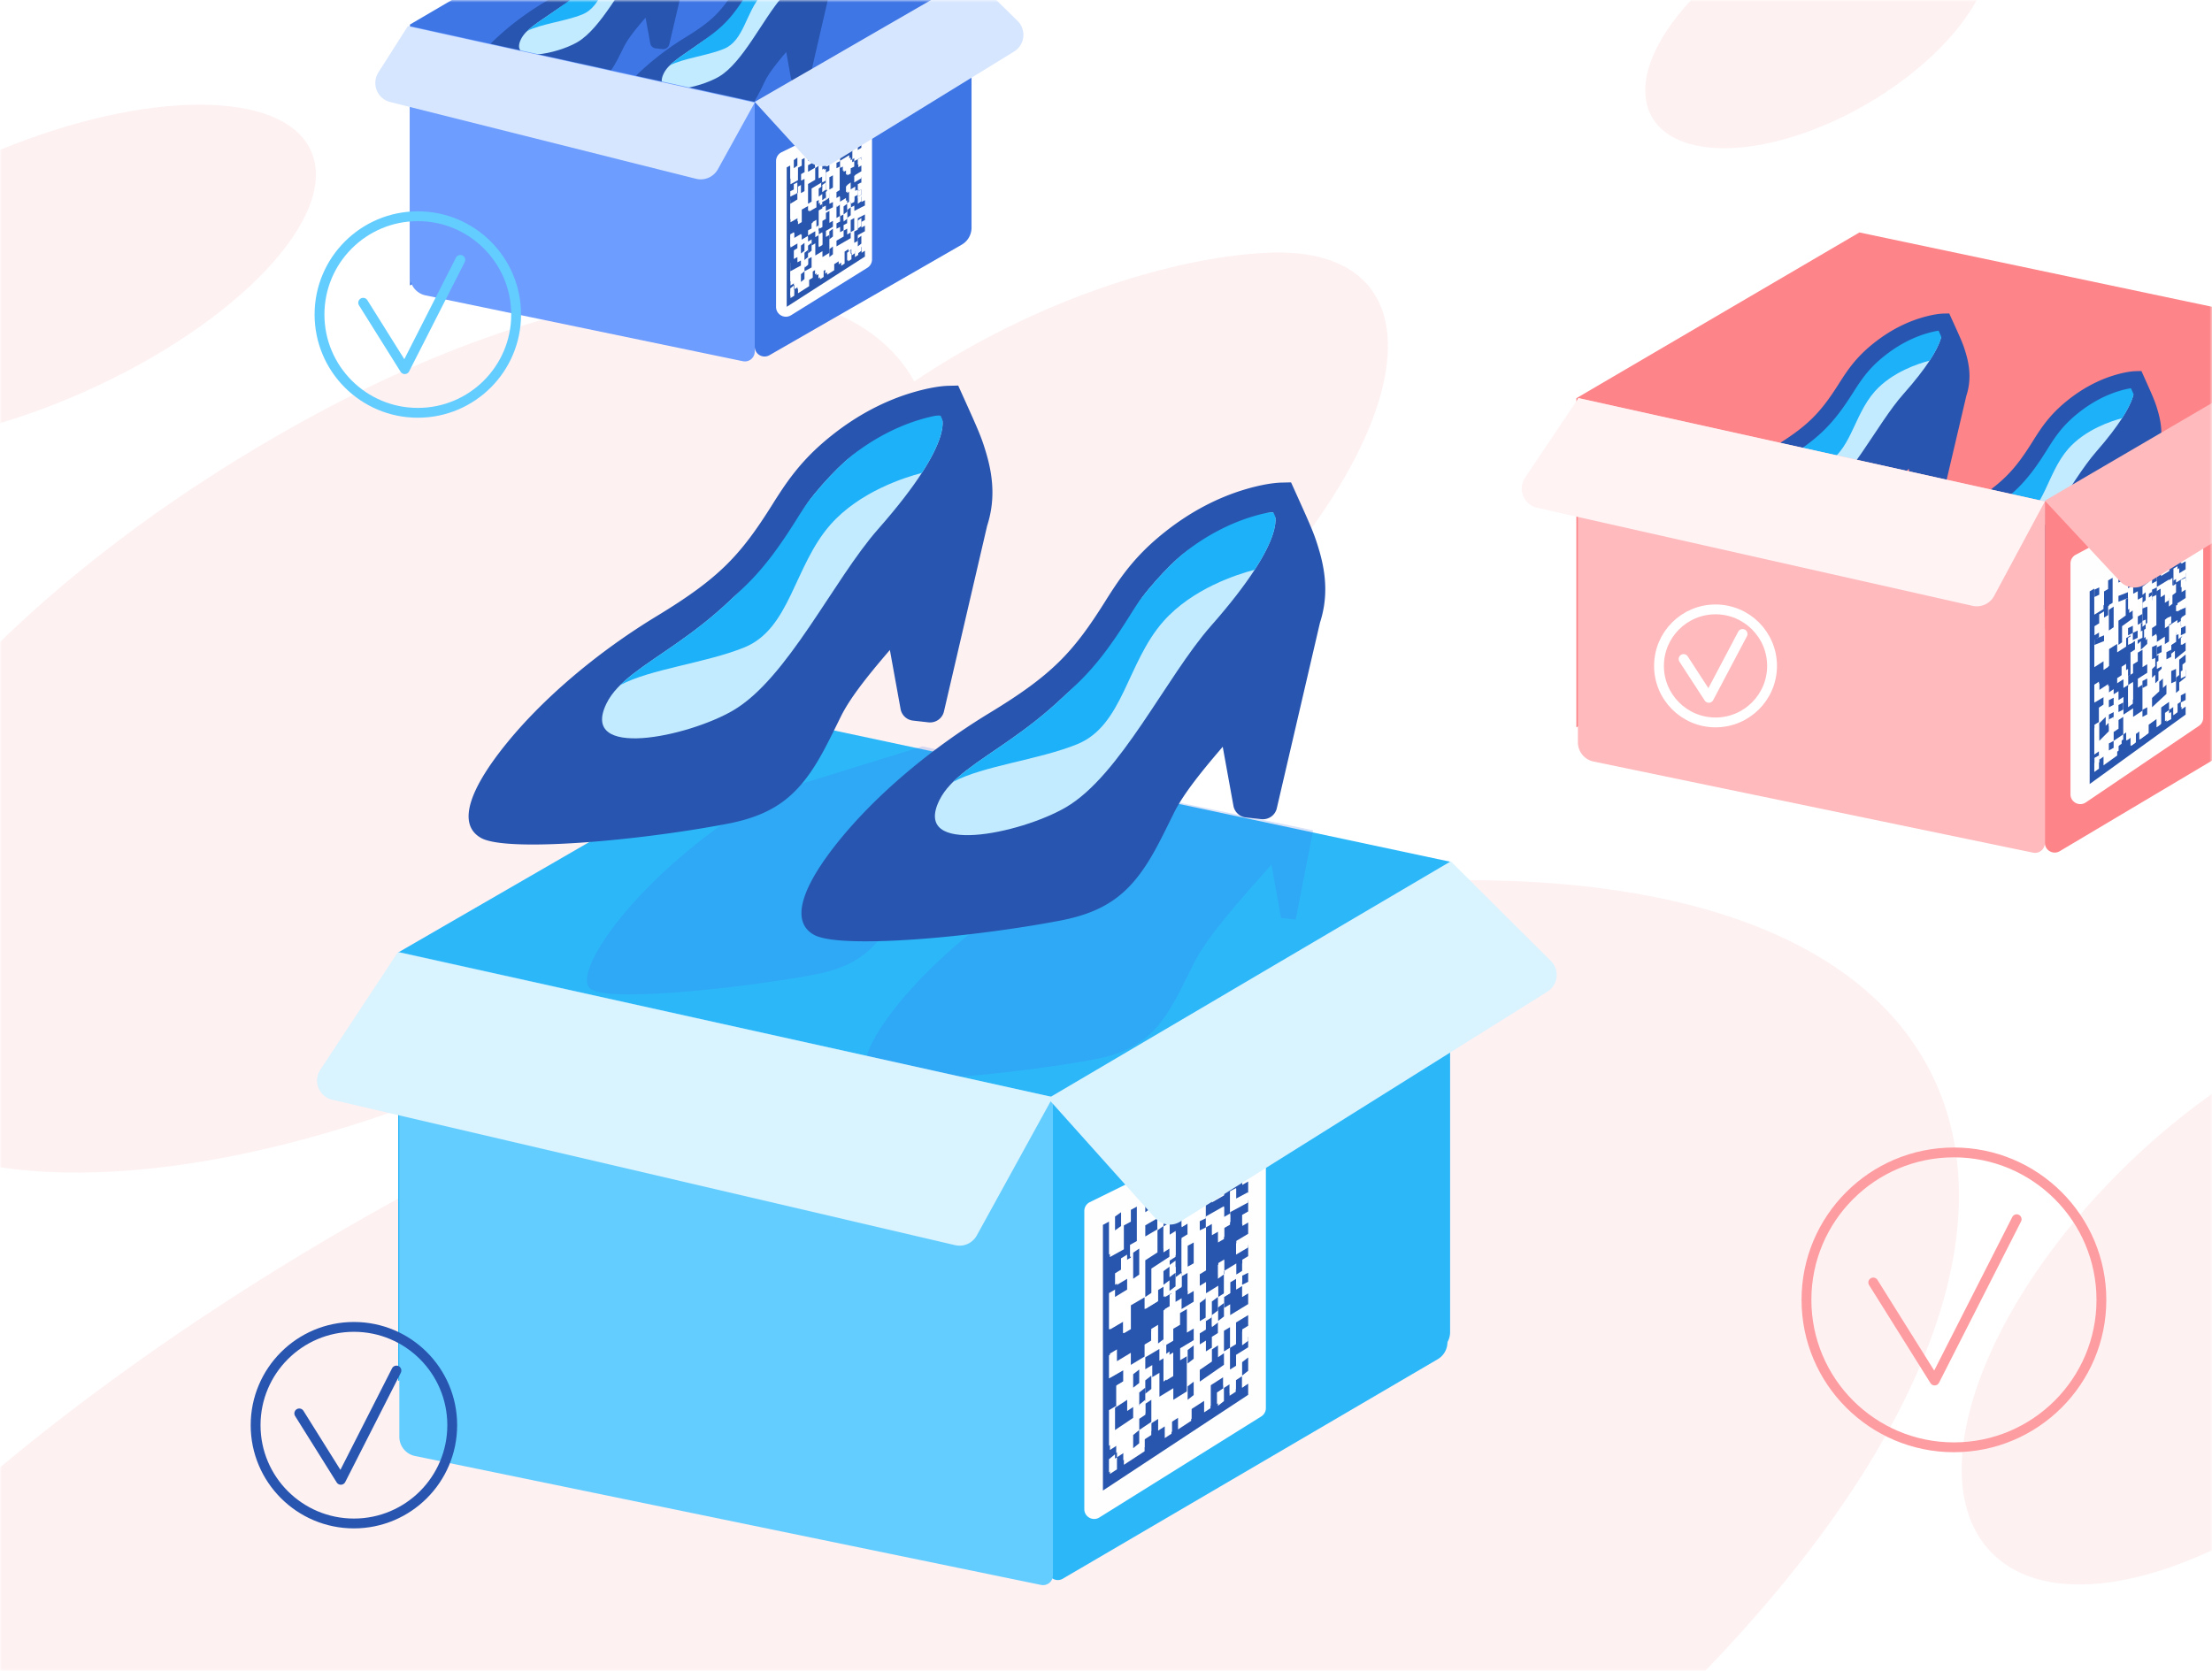 <svg width="450" height="340" viewBox="0 0 450 340" fill="none" xmlns="http://www.w3.org/2000/svg"><path fill="#fff" d="M0 0h450v340H0z"/><mask id="a" style="mask-type:alpha" maskUnits="userSpaceOnUse" x="0" y="0" width="450" height="340"><path fill="#fff" d="M0 0h450v340H0z"/></mask><g mask="url(#a)" fill-rule="evenodd" clip-rule="evenodd"><path d="M474.888 67.67v67.451a4 4 0 01-4.797 3.92l-91.822-18.667v-1.9L320.688 148V81.03l57.581-33.73 96.619 20.37z" fill="#FD8489"/><path d="M395.795 65.468c2.307 5.123 4.655 9.716 2.95 14.896-1.587 4.823-14.252 16.045-17.62 22.873-3.369 6.829-5.02 10.712-12.601 12.162-7.581 1.449-25.674 3.601-28.672 1.914-2.997-1.687 5.716-14.531 21.379-24.067 15.662-9.536 12.406-14.978 21.508-22.19 6.876-5.446 13.056-5.588 13.056-5.588z" fill="#E1494F"/><path d="M395.795 65.468c2.307 5.123 4.655 9.716 2.95 14.896-1.587 4.823-14.252 16.045-17.62 22.873-3.369 6.829-5.02 10.712-12.601 12.162-7.581 1.449-25.674 3.601-28.672 1.914-2.997-1.687 5.716-14.531 21.379-24.067 15.662-9.536 12.406-14.978 21.508-22.19 6.876-5.446 13.056-5.588 13.056-5.588z" fill="#2855AF"/><path d="M394.904 66.47s2.106 2.69-7.692 13.721c-5.419 6.1-11.028 18.088-17.686 21.934-5.539 3.2-18.79 5.971-15.421-.856 2.642-5.357 13.085-7.363 21.638-20.312 10.429-15.79 19.161-14.486 19.161-14.486z" fill="#C2EBFF"/><path d="M355.781 99.046c4.046-3.977 12.686-7.075 19.962-18.09 10.429-15.789 19.161-14.485 19.161-14.485s1.182 1.51-2.349 6.91c-2.124.547-7.61 2.277-11.143 6.254-4.453 5.014-4.89 12.59-10.494 14.85-4.696 1.895-11.483 2.61-15.137 4.56z" fill="#1CB1F8"/><path d="M397.005 64.804l.067.148c2.015 4.413 2.305 5.09 2.867 6.989.906 3.064.994 5.815.083 8.602l-5.201 22.163c-.195.832-1.001 1.389-1.871 1.291l-1.854-.207a1.702 1.702 0 01-1.496-1.371l-1.292-7.062c-3.08 3.537-4.914 5.959-5.89 7.915l-.548 1.1c-.215.432-.374.749-.528 1.055a66.84 66.84 0 01-1.033 1.98c-2.851 5.226-5.76 7.601-11.617 8.708-10.864 2.053-26.558 3.402-29.639 1.689-3.025-1.683-1.237-6.073 3.177-11.425 4.302-5.215 10.681-10.67 17.993-15.07 7.514-4.52 10.051-7.211 13.911-13.295a65.64 65.64 0 011.228-1.885c1.709-2.511 3.468-4.457 6.037-6.469 3.164-2.477 6.431-4.104 9.618-5.042 1.947-.573 3.463-.788 4.377-.809l1.146-.026.465 1.021zm-3.193 19.161c-1.287 1.538-3.132 3.623-5.814 6.614-.414.462-.774.866-1.117 1.252-3.996 4.5-6.282 7.427-7.554 9.974l-.549 1.102c-.213.427-.369.74-.52 1.039-.378.75-.688 1.345-.983 1.886-2.395 4.389-4.482 6.093-9.237 6.992-9.311 1.759-24.083 3.066-26.987 2.186.029-.265.134-.647.325-1.115.578-1.42 1.804-3.32 3.532-5.415 4.054-4.914 10.138-10.116 17.12-14.317 8.017-4.824 10.909-7.89 15.029-14.385.509-.802.824-1.288 1.169-1.795 1.523-2.238 3.049-3.926 5.325-5.708 2.808-2.199 5.68-3.63 8.46-4.448.861-.253 1.654-.43 2.363-.541 1.536 3.37 1.805 4.04 2.262 5.584.714 2.413.793 4.463.155 6.516l-2.979 4.579z" fill="#2855AF"/><path d="M434.896 77.18c2.27 5.123 4.58 9.715 2.903 14.896-1.561 4.823-14.022 16.045-17.336 22.873-3.314 6.828-4.939 10.712-12.397 12.161-7.459 1.45-25.261 3.601-28.21 1.915-2.948-1.687 5.624-14.532 21.034-24.068 15.41-9.535 12.206-14.978 21.161-22.19 6.765-5.446 12.845-5.587 12.845-5.587z" fill="#E1494F"/><path d="M434.896 77.18c2.27 5.123 4.58 9.715 2.903 14.896-1.561 4.823-14.022 16.045-17.336 22.873-3.314 6.828-4.939 10.712-12.397 12.161-7.459 1.45-25.261 3.601-28.21 1.915-2.948-1.687 5.624-14.532 21.034-24.068 15.41-9.535 12.206-14.978 21.161-22.19 6.765-5.446 12.845-5.587 12.845-5.587z" fill="#2855AF"/><path d="M434.02 78.182s2.072 2.69-7.568 13.72c-5.331 6.1-10.85 18.089-17.4 21.935-5.451 3.2-18.487 5.971-15.173-.857 2.599-5.357 12.874-7.363 21.289-20.312 10.261-15.79 18.852-14.486 18.852-14.486z" fill="#C2EBFF"/><path d="M395.528 110.757c3.981-3.976 12.482-7.074 19.64-18.089 10.261-15.79 18.852-14.486 18.852-14.486s1.163 1.511-2.311 6.91c-2.09.548-7.487 2.278-10.963 6.255-4.382 5.013-4.811 12.589-10.325 14.85-4.62 1.895-11.298 2.61-14.893 4.56z" fill="#1CB1F8"/><path d="M436.1 76.516l.066.147c1.984 4.413 2.27 5.09 2.823 6.99.892 3.063.978 5.815.082 8.602l-5.121 22.162a1.692 1.692 0 01-1.843 1.292l-1.825-.208a1.685 1.685 0 01-1.473-1.371l-1.272-7.062c-3.033 3.537-4.838 5.959-5.8 7.916l-.539 1.099c-.212.433-.368.75-.52 1.055a69.221 69.221 0 01-1.017 1.981c-2.807 5.225-5.672 7.601-11.439 8.708-10.696 2.053-26.149 3.401-29.182 1.688-2.979-1.683-1.219-6.073 3.128-11.425 4.235-5.215 10.517-10.669 17.716-15.069 7.398-4.521 9.897-7.212 13.697-13.296.518-.83.844-1.34 1.209-1.885 1.682-2.51 3.414-4.457 5.944-6.468 3.115-2.477 6.332-4.104 9.47-5.043 1.917-.573 3.41-.788 4.31-.808l1.128-.026.458 1.02zm-3.144 19.16c-1.267 1.539-3.084 3.623-5.724 6.615-.408.462-.763.865-1.1 1.251-3.935 4.501-6.186 7.427-7.438 9.974l-.54 1.102-.512 1.039c-.373.75-.678 1.346-.968 1.887-2.358 4.388-4.414 6.093-9.095 6.991-9.168 1.76-23.712 3.067-26.572 2.186.029-.264.132-.646.32-1.115.569-1.42 1.777-3.319 3.478-5.414 3.992-4.915 9.981-10.116 16.856-14.318 7.894-4.824 10.741-7.89 14.798-14.385a63.4 63.4 0 011.151-1.795c1.499-2.237 3.002-3.926 5.243-5.708 2.765-2.198 5.593-3.629 8.33-4.447a18.25 18.25 0 012.327-.542c1.512 3.371 1.777 4.04 2.227 5.585.703 2.412.781 4.463.153 6.516l-2.934 4.579z" fill="#2855AF"/><path d="M416 171.483c0 1.551 1.689 2.512 3.023 1.719l54.022-32.138a4 4 0 001.955-3.438V69l-59 33.038v69.445z" fill="#FD8489"/><path d="M421.21 114.652a2 2 0 011.058-1.764l23-12.29c1.332-.712 2.942.254 2.942 1.764v43.693c0 .664-.329 1.284-.879 1.656l-23 15.567c-1.328.899-3.121-.052-3.121-1.656v-46.97z" fill="#FFFEFE"/><path d="M416 171.543a2 2 0 01-2.406 1.958l-89.406-18.542a4 4 0 01-3.188-3.917V81l95 21.038v69.505z" fill="#FFBABD"/><path d="M444.633 143.761v1.648l-19.519 14.126v-39.208l.935-.552v5.302l1.877-1.143v-3.523l.941-.562v-1.74l.914-.54v5.254l-.912.555v1.778l-.945.581v1.753l-.921.572v1.787l-.947.595v5.322l1.874-1.21v1.766l.941-.613v-3.515l1.84-1.176v1.723l1.822-1.175v-1.713l.888-.568V131l.906-.584v1.758l-.905.589v5.177l-.894.599v-3.467l-.919.604v1.715l-.898.596v1.768l-1.845 1.236v-1.787l-1.868 1.239v-1.741l-.943.62v3.555a62895 62895 0 001.866-1.249v1.743l-.918.62v3.544l-.948.653v5.357l.948-.669v1.75l-.947.674v1.782l.944-.678v-1.782l.932-.663v1.775l2.782-1.997v-1.76l.897-.638v-1.723l.923-.651v1.731l.889-.633v1.73l.907-.651v-1.718l.878-.625v1.717l1.765-1.267v-1.71l1.739-1.238v1.697l.855-.613v-3.368l1.709-1.206v1.657l-.839.597v1.695l.837-.6v-1.695l.862-.613v1.693l.83-.596v-1.688l.845-.602v1.692l.822-.59z" fill="#2855AD"/><path d="M443.827 142.473l-.829.609v1.711l-.816.604v-1.716l-.846.622.003.003v-1.68l-1.677 1.223v3.412l-.839.621v-1.719l-1.707 1.254v1.733l-1.731 1.284v-1.74l-.862.633v1.741l-.889.659v-1.752l-.873.641v-1.754l-.906.66.003.003v-3.535l-.888.637.002-1.802-.002.008.888-.631v-1.753l-.003.006.907-.637v3.529l1.761-1.262v1.714l1.711-1.236v-5.195l-.846.596v-1.769l1.72-1.2v-1.712l-.866.598v-3.48l-.002.006 1.722-1.175v3.46l.862-.595v1.715l-.861.6v1.744l-.845.595v1.701l.842-.598v-1.701l.865-.61v1.712l.836-.593-.003-.003v1.747l-1.695 1.215v1.706l-.845.61v1.739l.842-.614v-1.739l3.379-2.441v-1.688l-.003.006.843-.604-.002-.003v3.4l.819-.597v-1.707l1.637-1.183v1.707l-.809.589v1.678l.003-.007z" fill="#fff"/><path d="M444.633 116.593v1.708l-.82.52v1.676l.82-.525v1.709l-1.67 1.078v1.681l1.67-1.088v1.708l-.828.545v1.678l.003-.007-.853.566.003.004v-1.681l-1.699 1.117v-1.72l-.839.547v1.72l.841-.553c-.001 1.129-.001 2.26-.003 3.389l.003-.007-.849.574v-1.702l-1.728 1.147.002.004v-1.712l-.884.582.003.003v-1.761l.874-.57c.004-.035.006-.048.006-.061l-.001-6.84.863-.541v1.75l.869-.55v1.674l.848-.542v-1.681l.858-.544v-1.722l-.003.007 2.514-1.58z" fill="#2855AD"/><path d="M429.058 124.881v-1.788l.963-.558v-5.284l.98-.553v1.727l.952-.542v-1.721l.967-.545.002 3.5-1.913 1.1v1.735l1.913-1.111v3.509l-1.923 1.139v5.295l.003-.007-1.941 1.183v3.535l-.994.617v-1.776l-1.977 1.216v-5.353l.999-.597-.002-.004v1.751l1.971-1.19v-1.74l-.003.007.958-.573v-3.537l-.958.562.003.003z" fill="#fff"/><path d="M432.925 119.691l-.002-3.435.984-.52v1.681c.34-.183.667-.357.999-.534v-1.675l.971-.514v3.39l.965-.522v-3.378l.981-.519v1.675l.955-.51-.004-.004v3.379l-1.924 1.049v1.715l.965-.532v1.673l-.974.542v5.1l.003-.007-.969.559v-1.719l-.971.55.004-1.694-.004.007.965-.542v-3.411l-.966.531v-1.72l-.998.544.004.004v-1.699l-.987.533.003.003z" fill="#2855AD"/><path d="M441.313 111.236a910 910 0 01.847-.499v3.315l1.661-.999-.002-.004v1.631l.814-.495v1.659l-1.653 1.013v-1.655l-.821.498v3.3l.002-.006-.852.527v-1.638l-2.531 1.552.001-.24.001-4.813-.002.007.846-.503-.003-.004v3.333l1.692-1.027v-4.952z" fill="#2855AD"/><path d="M444.633 132.208v1.658l-1.931 1.122v3.298l-.96.568.003.003v-3.298l-.992.576v3.309l.002-.007-.979.579v-1.684l-.998.586.002.003v-1.661l.999-.58v-1.679l.976-.563v-1.642l-.002.007.995-.568v1.634l2.885-1.661z" fill="#fff"/><path d="M444.633 132.387l-2.177 1.773v-1.745l-.75.607.002-1.799-.002.007.75-.6v-1.748l.724-.574-.002-.004v1.748l.74-.592-.003-.003v1.778l.718-.58v1.732zm-1.952 5.494l.648-.534v-3.107l1.304-1.056v1.528l-.637.521v1.566l.637-.525v1.527l-1.3 1.083v1.561l-.652.547v-3.111z" fill="#2855AD"/><path d="M428.039 118.965v4.104l-1.949 1.332v-6.177c.331-.218.66-.437.989-.655v2.045l.963-.645-.003-.004zm13.667-9.204v5.659l-1.952 1.173v-3.808l.991-.584v-1.879l.961-.561zm.975 8.784v-2.544l.648-.384v1.276l1.304-.781v1.251l-1.952 1.182zm1.952-6.625l-1.952.769v-2.554l.967-.374v1.256l.985-.384v1.287zm0 11.711l-1.952.77v-1.19l1.952-.762v1.182zm-8.783-8.99v2.537l-.976.391v-2.545l.976-.383z" fill="#fff"/><path d="M443.661 111.713v-1.516l-.004.007.976-.443v1.507l-.976.441.004.004zm-.004-.458l-.976.458v-1.499l.974-.453-.001 1.5.003-.006z" fill="#2855AD"/><path d="M444.633 143.413l-.973.507v-1.452l-.003.005.976-.505v1.445zm-16.591-25.844v1.473l-.976.476.003.003-.002-1.481.975-.471zm5.856-1.952v1.481l-.976.471v-1.485l.976-.467zm10.735 15.134l-.976.481v-1.476l.976-.476v1.471zm0 6.822l-.976.491v-1.465l.976-.487v1.461z" fill="#fff"/><path d="M439.754 110.737v1.487l-.976.462.003.003-.002-1.495.975-.457zm-1.95 2.41l.972-.458-.001 1.491.003-.006-.976.464.003.003-.001-1.494z" fill="#2855AD"/><path d="M444.633 119.055l-.976.466v-1.49l.976-.462v1.486zm-5.855-4.414l.001-1.502.973-.45.002 1.497-.976.455z" fill="#fff"/><path d="M431.946 116.593v1.485l-.976.467v-1.49l.976-.462z" fill="#2855AD"/><path d="M443.657 113.138l.976-.449v1.496l-.976.456v-1.503z" fill="#fff"/><path d="M444.633 128.793l-.976.485.004.002v-1.474l-.003.007.975-.485v1.465zm-17.568-9.272l.001 1.483-.976.469v-1.488l.975-.464zm17.568 22.909l-.976.514v-1.445l.976-.507v1.438z" fill="#2855AD"/><path d="M436.824 113.665l.002 1.495-.976.457v-1.5l.974-.452zm7.809 13.179l-.976.484v-1.473l.976-.478v1.467zm-.976-16.107l.002-1.509.974-.443v1.502l-.976.45zm-13.646 31.528l-.949.572v1.651l.949-.578v-1.645zm-2.922 5.086v-3.334l.967-.584v-1.64l-1.966 1.175v-3.345l.994-.583v1.638l1.967-1.165v1.68l1.944-1.162-.002-.003v1.637l.95-.574v1.656l.003-.006-.953.58v1.633l.002-.006-.977.6v1.675l-.969.6v-1.68l-1.963 1.205.003.003z" fill="#fff"/><path d="M431.943 148.831v1.641l-.944.607v1.675l-2.932 1.901v-1.689l-.981.631.003.003v-1.665l-.999.637v-5.101l.999-.62-.003-.003v3.375c.994-.63 1.966-1.244 2.932-1.854v1.694l-.959.612v1.643l.955-.614v-1.644l1.932-1.226-.003-.003zm1.955-23.454l-.003 1.565.003-.006-.735.524v1.603l.002-.006-.719.518v1.561l-1.474 1.072v-1.571l-.002.007.734-.53v-3.187l2.194-1.55zm.002 12.687v-4.996l.664-.569v-1.696l-.002.007.647-.55-.002-.004v1.69l.641-.55v1.636l.002-.007-.646.559v1.654l-.643.562v1.677l-.663.584.002.003zm-7.807-8.784v-1.857l.962-.594v-1.821l.987-.604-.003-.003v3.665l.003-.008c-.647.405-1.298.811-1.952 1.218l.003.004zm4.88 11.712v-1.843l.962-.62v-1.788l.984-.629v3.613l.003-.008-1.952 1.271.003.004zm-3.91 12.687v1.414l-.973.538v-1.414l.976-.535-.003-.003zm14.639-8.783v1.441l-.973.511v-1.442l.976-.507-.003-.003zm-7.804-14.161l-.973.497v-1.46l-.003.006.976-.495-.003-.003v1.461l.003-.006zm-.976 6.86l.976-.504-.004-.003v1.45l.003-.005-.972.507v-1.451l-.003.006z" fill="#fff"/><path d="M431.984 138.215v1.777l.973-.622v3.574l.981-.638v-3.558l-.984.629V137.6l.988-.625v-1.795l.959-.602v-1.772l.962-.598v3.549c.323-.204.64-.406.963-.609v1.745l-1.914 1.224v1.804l.941-.607v5.297l-1.904 1.261v-1.748l-1.961 1.286v-3.598l-1.008.65v-1.819l-.986.63v-1.798l1.99-1.26zm7.767-3.899v1.764l-.648.61v1.745l-.639.605v-1.747l-.662.622.002.004v-1.78l.658-.614v-1.75l-.002.008.643-.599v1.741l.651-.605-.003-.004zm-4.228-2.108v-1.739l-.649.585v-1.797l.651-.581v-1.743l-.002.007.661-.583-.002-.004v3.518l.644-.579-.003-.004v1.738l.003-.008-1.303 1.19zm3.75 6.525l.736-.669v1.925l.721-.662v1.876l-2.928 2.712.002.005v-1.896c.492-.452.978-.897 1.469-1.35v-1.941zm-9.275 12.018v-1.817l-.004.008.991-.665v-1.773l-.002.009.963-.641v3.561l-1.951 1.314.003.004z" fill="#2855AD"/><path d="M438.778 133.729l-.973.431v-2.506l-.003.006.975-.425-.003-.003v2.502l.004-.005zm2.928 5.311v-2.494l.976-.434v2.486l-.976.442zm-12.684 7.808v-1.437l.972-.515-.002 1.434.002-.007-.976.522.004.003zm7.8-2.928v1.443l-.972.509v-1.443l.976-.506-.004-.003zm0-5.856v1.445l-.972.507v-1.444l.976-.505-.004-.003zm-5.852 6.832v-1.441l.976-.511v1.435l-.976.517z" fill="#2855AD"/><path d="M436.51 127.01l-.66.539v-4.897l.655-.52v-1.606l-.649.511v-1.647l1.293-1.007v-3.244l.653-.498-.001 4.632-.001.231.002-.007-.647.509v1.604l.647-.513-.002-.003.001 6.392-.004.057-.646.533v1.645l-.643.535v-3.25l.638-.521v-3.222a201.8 201.8 0 01-.636.511v3.236zm3.244-7.78l2.19-1.661v1.753l.738-.565v1.791l-.731.565v1.748l-.722.564v-1.741l-.74.572v-1.819l-.735.562.002.004v-1.78l-.002.007zm0 15.906v-3.664l1.949-1.216v1.804l.003-.007-.985.62v1.849l.002-.008-.969.622zm3.903-6.961l-.958.601v1.828l-.993.628.003-3.675-.003.007 1.951-1.211v1.822zm-4.879 2.559l-.976.498v-1.458l.976-.494v1.454zm2.927-3.882l-.976.476v-1.48l.973-.471v1.481l.003-.006z" fill="#fff"/><path d="M443.657 127.328v1.458l-.976.494v-1.461l.976-.491zm-1.952 3.904l-.003 1.47.003-.007-.976.486.003.003v-1.471l-.003.005.976-.486z" fill="#fff"/><path d="M433.898 125.826l-2.194 1.592v3.271l-.734.543v-4.928l1.474-1.06v-3.265l-.002.008.723-.51-.002-.004v3.254l.732-.526v1.632l.003-.007z" fill="#2855AD"/><path d="M432.922 121.685l-1.952.764v-1.193l1.952-.757-.003-.002v1.193l.003-.005zm-3.904 6.619v-4.212l.976-.667v4.199l-.976.68zm-2.928 1.762l1.952-.786v1.16l-1.952.792v-1.166z" fill="#2855AD"/><path d="M433.915 125.377v-1.961l-.993.633v-3.909l.992-.619v1.959l.96-.605v3.885l-.959.617zm-.017.472l.973-.472v1.476l.003-.006-.976.479.003.002v-1.485l-.003.006zm1.952 2.455v1.462l-.976.488.003.002v-1.47l-.003.006.976-.488z" fill="#fff"/><path d="M432.922 121.473v-1.487l.976-.465v1.482l-.976.47z" fill="#fff"/><path d="M440.73 132.701l.975-.493v1.452l-.976.497.004.003-.003-1.459zm-11.712 16.082l-1.952 1.968v-3.584l1.307-1.295v1.806l.645-.645-.002-.004v1.762l.002-.008zm.976-6.815v1.445l-.976.507v-1.45l.976-.502zm-.004 8.783v1.421l-.972.531v-1.42l.976-.529-.004-.003zm3.908-23.423v1.467l-.976.485v-1.47l.976-.482zm.976.976v1.464l-.976.488v-1.468l.976-.484z" fill="#2855AD"/><path d="M432.922 139.771l.976-.731v4.138l-.973.742v-4.157l-.003.008zm6.828-5.611l.004 1.447-.973.505v-1.453l-.003.007.975-.503-.003-.003zm-10.732 13.663V146.4l.976-.528v1.419l-.976.532z" fill="#fff"/><path d="M435.853 126.353v-2.53l.973-.398v2.517l-.976.407.003.004zm2.925-6.832v1.478l-.976.474v-1.483l.976-.469zm.976 13.168l-.976.495v-1.461l.976-.491v1.457z" fill="#2855AD"/><path d="M431.282 118.282a4 4 0 005.021.68l52.43-32.239c2.218-1.363 2.563-4.448.701-6.268L475.665 67 416 101.884l15.282 16.398z" fill="#FFBABD"/><path d="M405.677 121.264a3.999 3.999 0 01-4.403 2.01l-88.579-19.953c-2.742-.618-4.008-3.797-2.442-6.131L321.116 81 416 102.038l-10.323 19.226z" fill="#FFF3F4"/><path opacity=".612" d="M393.12 218.871c15.629 32.036-3.499 76.811-46.211 121.129H-.004v-41.415c29.727-24.708 66.285-48.352 107.627-68.515 129.807-63.308 257.629-68.322 285.497-11.199zm56.88 3.722v92.845c-18.861 8.819-36.027 9.636-44.949.395-14.386-14.899-1.894-50.304 27.902-79.078 5.208-5.029 10.599-9.523 16.028-13.436l1.019-.726zM262.356 113.375c-25.39 31.925-66.547 59.37-97.04 65.785-8.972 7.967-21.288 16.369-38.197 25.741C79.939 231.052 32.223 242.331 0 237.529l-.004-106.894c16.366-15.912 37.176-31.372 61.177-44.676 59.195-32.81 110.251-34.566 124.836-8.35 24.737-16.656 52.731-25.29 71.784-26.177 30.87-1.437 32.913 26.296 4.563 61.943zM63.276 30.727C69.115 43.846 48.49 65.771 17.209 79.7c-5.828 2.595-11.614 4.73-17.21 6.4V30.507c29.832-12.273 57.683-12.347 63.276.22z" fill="#FDE8E9"/><path d="M197.646 46.325a3.999 3.999 0 01-1.814 3.35l-.192.118-39.104 22.484a2 2 0 01-2.992-1.585l-.005-.149-.001-30.818-27.476-5.586v-1.407L83.4 58.092V4.99L126.062-20l71.584 15.091v51.234z" fill="#3E76E6"/><path d="M136.877-18.554c1.71 3.796 3.449 7.199 2.186 11.037-1.175 3.573-10.559 11.887-13.055 16.946-2.495 5.06-3.719 7.937-9.336 9.01-5.616 1.075-19.022 2.668-21.242 1.419-2.22-1.25 4.235-10.766 15.839-17.832 11.604-7.064 9.192-11.097 15.935-16.44 5.094-4.035 9.673-4.14 9.673-4.14z" fill="#E1494F"/><path d="M136.877-18.554c1.71 3.796 3.449 7.199 2.186 11.037-1.175 3.573-10.559 11.887-13.055 16.946-2.495 5.06-3.719 7.937-9.336 9.01-5.616 1.075-19.022 2.668-21.242 1.419-2.22-1.25 4.235-10.766 15.839-17.832 11.604-7.064 9.192-11.097 15.935-16.44 5.094-4.035 9.673-4.14 9.673-4.14z" fill="#2855AF"/><path d="M136.217-17.81s1.561 1.992-5.699 10.164c-4.014 4.52-8.17 13.402-13.103 16.251-4.104 2.371-13.921 4.424-11.426-.635 1.958-3.968 9.695-5.455 16.032-15.048 7.727-11.699 14.196-10.733 14.196-10.733z" fill="#C2EBFF"/><path d="M107.231 6.323c2.998-2.946 9.399-5.24 14.79-13.401 7.727-11.699 14.196-10.733 14.196-10.733s.876 1.12-1.74 5.12c-1.574.405-5.638 1.687-8.256 4.634-3.3 3.714-3.623 9.327-7.775 11.002-3.479 1.404-8.508 1.934-11.215 3.378z" fill="#1CB1F8"/><path d="M137.774-19.046l.05.11c1.493 3.27 1.707 3.77 2.124 5.178.671 2.27.736 4.308.061 6.373l-3.853 16.42a1.272 1.272 0 01-1.387.957l-1.373-.154a1.26 1.26 0 01-1.108-1.015l-.957-5.233c-2.283 2.62-3.641 4.416-4.365 5.865l-.405.815c-.16.32-.277.555-.392.781-.291.577-.532 1.04-.765 1.467-2.112 3.872-4.268 5.632-8.607 6.452-8.049 1.521-19.677 2.52-21.96 1.251-2.24-1.247-.916-4.5 2.355-8.464 3.187-3.864 7.913-7.905 13.331-11.165 5.566-3.35 7.446-5.343 10.306-9.85.39-.616.635-.994.91-1.397 1.266-1.86 2.569-3.302 4.473-4.793 2.344-1.835 4.764-3.04 7.126-3.736 1.442-.424 2.565-.583 3.243-.599l.848-.02.345.757zM135.408-4.85c-.953 1.14-2.321 2.684-4.307 4.9l-.828.928c-2.961 3.335-4.654 5.503-5.596 7.39l-.407.816c-.158.317-.274.549-.386.77-.28.556-.509.997-.728 1.398-1.774 3.251-3.321 4.514-6.844 5.18-6.898 1.303-17.842 2.272-19.994 1.62.022-.197.1-.48.241-.827.428-1.052 1.337-2.46 2.617-4.011 3.003-3.642 7.511-7.495 12.684-10.608 5.939-3.574 8.082-5.846 11.135-10.658.376-.594.61-.954.866-1.33 1.128-1.658 2.259-2.909 3.945-4.229 2.08-1.629 4.209-2.689 6.268-3.295a13.939 13.939 0 011.751-.401c1.137 2.497 1.337 2.993 1.676 4.137.528 1.788.587 3.307.114 4.828l-2.207 3.392z" fill="#2855AF"/><path d="M165.401-11.554c1.682 3.796 3.394 7.199 2.151 11.037-1.157 3.573-10.389 11.887-12.844 16.946-2.456 5.06-3.66 7.937-9.185 9.01-5.527 1.075-18.716 2.668-20.901 1.419-2.184-1.25 4.167-10.767 15.584-17.832 11.417-7.064 9.043-11.097 15.678-16.44 5.012-4.035 9.517-4.14 9.517-4.14z" fill="#E1494F"/><path d="M165.401-11.554c1.682 3.796 3.394 7.199 2.151 11.037-1.157 3.573-10.389 11.887-12.844 16.946-2.456 5.06-3.66 7.937-9.185 9.01-5.527 1.075-18.716 2.668-20.901 1.419-2.184-1.25 4.167-10.767 15.584-17.832 11.417-7.064 9.043-11.097 15.678-16.44 5.012-4.035 9.517-4.14 9.517-4.14z" fill="#2855AF"/><path d="M164.752-10.81s1.535 1.992-5.607 10.164c-3.95 4.52-8.039 13.402-12.892 16.251-4.038 2.371-13.697 4.424-11.241-.635 1.926-3.968 9.538-5.455 15.773-15.048 7.602-11.699 13.967-10.733 13.967-10.733z" fill="#C2EBFF"/><path d="M136.234 13.323c2.949-2.946 9.247-5.24 14.551-13.401 7.602-11.699 13.967-10.733 13.967-10.733s.862 1.12-1.712 5.12c-1.548.405-5.547 1.687-8.123 4.633-3.246 3.715-3.564 9.328-7.649 11.003-3.423 1.404-8.371 1.934-11.034 3.378z" fill="#1CB1F8"/><path d="M166.293-12.046l.049.11c1.47 3.27 1.682 3.77 2.092 5.178.661 2.27.724 4.308.06 6.373l-3.794 16.42a1.253 1.253 0 01-1.365.957l-1.352-.154a1.25 1.25 0 01-1.092-1.015l-.942-5.233c-2.247 2.62-3.585 4.416-4.297 5.865l-.4.815c-.157.32-.272.555-.385.781a55.05 55.05 0 01-.753 1.468c-2.08 3.871-4.203 5.631-8.475 6.451-7.925 1.521-19.374 2.52-21.621 1.251-2.207-1.247-.903-4.5 2.317-8.464 3.138-3.864 7.792-7.905 13.126-11.165 5.481-3.35 7.332-5.343 10.148-9.85.384-.616.626-.994.896-1.397 1.246-1.86 2.529-3.302 4.404-4.793 2.308-1.835 4.691-3.04 7.016-3.736 1.42-.425 2.526-.584 3.193-.599l.836-.02.339.757zM163.964 2.15c-.939 1.14-2.285 2.684-4.241 4.9-.303.343-.565.642-.815.928-2.915 3.335-4.583 5.503-5.511 7.39l-.4.816a92.26 92.26 0 01-.38.77 49.45 49.45 0 01-.717 1.398c-1.747 3.251-3.269 4.514-6.738 5.18-6.792 1.303-17.568 2.272-19.687 1.62.022-.197.098-.48.237-.827.422-1.052 1.316-2.46 2.577-4.011 2.957-3.642 7.395-7.495 12.489-10.608 5.848-3.574 7.958-5.846 10.963-10.658.371-.594.601-.954.853-1.33 1.111-1.658 2.224-2.909 3.884-4.229 2.049-1.629 4.144-2.689 6.172-3.295a13.545 13.545 0 011.724-.401c1.12 2.497 1.317 2.993 1.65 4.137.521 1.788.579 3.307.113 4.828l-2.173 3.392z" fill="#2855AF"/><path d="M157.877 32.773a2 2 0 011.118-1.795l15.523-7.624a2 2 0 012.882 1.795v27.64c0 .691-.357 1.334-.943 1.699l-15.524 9.657c-1.332.829-3.056-.13-3.056-1.698V32.773z" fill="#FFFEFE"/><path d="M175.954 51.016v1.192l-15.908 10.223V34.058l.762-.4v3.837l1.53-.827v-2.55l.767-.407v-1.258l.745-.392v3.803l-.744.402v1.286l-.77.42v1.269l-.751.414v1.293c-.256.144-.514.287-.771.43v3.852l1.527-.876v1.279c.257-.15.508-.294.767-.444v-2.544l1.5-.85v1.246c.499-.287.988-.567 1.484-.85v-1.24l.724-.411v1.24l.738-.422v1.272l-.737.427v3.747l-.729.432v-2.508l-.749.437v1.241l-.731.431v1.28l-1.505.894v-1.293l-1.522.897v-1.26l-.768.448v2.573l1.521-.904v1.262l-.748.448v2.565l-.773.472v3.877l.773-.484v1.266l-.773.488v1.29l.77-.491v-1.29l.759-.48v1.285l2.268-1.445V56.96l.731-.461v-1.247l.752-.472v1.253l.725-.458v1.252l.739-.471v-1.243l.715-.452v1.242l1.439-.917V53.75l1.417-.896v1.228l.697-.444v-2.437l1.393-.873v1.2l-.684.432v1.226l.682-.434v-1.227l.702-.444v1.226l.677-.432v-1.221l.689-.436v1.225l.67-.427z" fill="#2855AD"/><path d="M174.591 49.79l-.659.45v1.268l-.647.448v-1.271l-.671.46.002.003v-1.245l-1.331.906v2.528l-.666.46v-1.273l-1.355.929v1.284l-1.375.95V54.4l-.683.469v1.29l-.707.488v-1.298l-.692.475v-1.3l-.719.489.002.002v-2.619l-.705.472.002-1.334-.002.005c.233-.155.466-.31.705-.467v-1.3l-.002.006.719-.473v2.615l1.398-.935v1.27l1.358-.916V47.49l-.671.442V46.62l1.365-.889v-1.269l-.687.444v-2.579l-.002.005 1.367-.87v2.563l.684-.441v1.27l-.683.445v1.292l-.671.44v1.261l.668-.443v-1.26c.227-.15.454-.298.688-.451v1.268l.663-.44-.003-.002v1.294l-1.345.9v1.265l-.671.452v1.288l.668-.455V50.42l2.683-1.809v-1.25l-.002.004.669-.448-.002-.002v2.52l.65-.444v-1.264l1.3-.876v1.264l-.642.437v1.243l.002-.006z" fill="#fff"/><path d="M175.231 31.338v1.182l-.608.36v1.158l.608-.363v1.182l-1.238.745v1.163l1.238-.753v1.181l-.614.377v1.16l.002-.004-.632.391.002.003v-1.163l-1.258.773v-1.19l-.622.379v1.19l.623-.383-.002 2.343.002-.004-.629.397v-1.177l-1.28.793.002.002v-1.184l-.656.403.002.002v-1.218l.648-.394a.368.368 0 00.004-.042v-4.73l.639-.374v1.21l.644-.38v1.158l.628-.375v-1.163l.636-.376v-1.191l-.002.005 1.863-1.092z" fill="#2855AD"/><path d="M162.968 36.756v-1.325l.714-.413v-3.916l.725-.409v1.28l.706-.402v-1.275l.716-.404.002 2.594-1.417.815v1.285l1.417-.823v2.6l-1.425.843v3.924l.003-.006-1.439.877v2.619l-.736.457V43.76l-1.465.901v-3.966l.74-.443-.002-.002v1.297l1.461-.881v-1.29l-.002.005.71-.424v-2.62l-.71.416.002.002z" fill="#fff"/><path d="M165.833 32.91l-.001-2.544c.202-.13.405-.258.607-.386v1.246l.617-.396v-1.24l.599-.38v2.51l.596-.385V28.83l.606-.384v1.24l.589-.377-.002-.003v2.503l-1.188.778v1.27l.596-.393v1.239l-.602.401v3.78l.002-.006-.598.414v-1.274l-.599.408.002-1.255-.002.005.596-.401v-2.528l-.597.394v-1.275l-.616.403.002.003v-1.258l-.609.394.002.003zm6.938-6.264l.627-.37v2.457l1.231-.74-.002-.003v1.208l.604-.367v1.23l-1.225.75v-1.227l-.609.37v2.445l.002-.005-.631.39v-1.212l-1.876 1.149.002-.177v-3.566l-.002.005.627-.373-.002-.003v2.469l1.254-.76v-3.67z" fill="#2855AD"/><path d="M175.231 42.185v1.228l-1.193.831v2.444l-.592.42.002.003v-2.444l-.613.427v2.451l.002-.005-.605.43v-1.248l-.617.434.002.002v-1.23l.617-.43v-1.244l.603-.417V42.62l-.002.005.614-.42v1.21l1.782-1.23z" fill="#fff"/><path d="M175.954 41.813l-2.151 1.095V41.83l-.741.375.002-1.111-.002.005.741-.371v-1.079l.715-.355-.002-.002v1.08c.251-.127.491-.246.731-.366l-.003-.002v1.098l.71-.359v1.07zm-2.169 5.297l.72-.395v-2.302l1.449-.782v1.132l-.708.386v1.16l.708-.39v1.133l-1.446.801v1.157l-.723.405v-2.304z" fill="#2855AD"/><path d="M162.213 32.948v2.606l-1.444.846v-3.922l.733-.416v1.298c.246-.14.48-.275.713-.41l-.002-.002zm10.849-6.671v3.593l-1.447.745v-2.418l.735-.37v-1.194c.237-.12.475-.238.712-.356zm.723 6.508v-2.513l.72-.38v1.26l1.449-.77v1.235l-2.169 1.168zm1.446-5.099l-1.446.76v-2.523l.716-.37v1.242l.73-.38v1.271zm0 8.582l-1.446.855v-1.322l1.446-.847v1.314zm-6.508-7.098v2.505l-.723.387v-2.514l.723-.379z" fill="#fff"/><path d="M174.51 27.723V26.6l-.002.005.723-.328v1.116l-.723.327.002.003z" fill="#2855AD"/><path d="M175.231 26.66l-.723.34v-1.11l.721-.336-.001 1.111.003-.005z" fill="#2855AD"/><path d="M175.231 51.022l-.721.563V49.97l-.002.006.723-.562v1.607zm-13.015-19.684v1.637l-.724.53.002.003-.001-1.647.723-.523zm5.061-1.446v1.646l-.723.524V30.41l.723-.519zm7.954 11.034l-.723.535v-1.64l.723-.529v1.634zm0 5.051l-.723.546v-1.628l.723-.541v1.623z" fill="#fff"/><path d="M172.339 27v1.102l-.724.342.003.002-.001-1.108.722-.338zm-2.168 1.063l.72-.34-.001 1.104.002-.004-.723.344.003.002-.001-1.106z" fill="#2855AD"/><path d="M175.231 33.162l-.723.346v-1.104l.723-.343v1.101zm-4.339-3.992l.001-1.114.722-.333v1.109l-.723.337z" fill="#fff"/><path d="M165.108 30.615v1.65l-.723.52v-1.656c.241-.17.482-.342.723-.514z" fill="#2855AD"/><path d="M174.508 28.056l.723-.333v1.108l-.723.338v-1.113z" fill="#fff"/><path d="M175.231 39.655l-.723.358.002.002v-1.092l-.002.005.723-.359v1.086zm-13.017-7.593l.002 1.647-.724.522v-1.654l.722-.515zm13.017 17.505l-.723.572v-1.606l.723-.564v1.598z" fill="#2855AD"/><path d="M169.445 28.446l.001 1.108-.723.338v-1.111l.722-.335zm5.786 9.764l-.723.36v-1.093l.723-.354v1.087zm-.723-11.933l.001-1.118.722-.328v1.112l-.723.334zm-10.834 23.358l-.703.424v1.224l.703-.428v-1.22zm-2.165 3.769v-2.47l.717-.433v-1.215l-1.457.87v-2.478l.736-.432v1.214l1.458-.864v1.246l1.44-.862-.002-.002v1.213l.705-.425v1.227l.002-.005-.707.43v1.21l.002-.005-.724.445v1.241l-.718.445v-1.245l-1.454.893.002.002z" fill="#fff"/><path d="M165.106 54.5v1.216l-.7.45v1.24l-2.172 1.41v-1.252c-.247.16-.487.313-.727.467l.002.003V56.8l-.74.472v-3.78l.74-.459-.002-.002v2.5l2.172-1.373v1.255l-.71.453v1.218l.708-.455V55.41l1.431-.908-.002-.003zm2.171-16.654l-.002 1.16.002-.005-.726.389v1.188l.002-.005-.71.384v1.157l-1.456.794v-1.164l-.002.005.725-.393v-2.361l2.167-1.149zm-.721 8.677v-3.702l.738-.421v-1.257l-.003.005.72-.407-.003-.002v1.251l.713-.407v1.212l.002-.005-.717.414v1.226l-.715.416v1.242l-.737.433.002.002zm-5.785-6.508v-1.1l.713-.353v-1.079l.731-.358-.002-.002v2.173l.002-.005-1.446.722.002.002zm3.616 7.955v-1.093l.712-.367v-1.06l.73-.373v2.141l.002-.004-1.446.753.002.002zm-2.897 10.122v1.572l-.721.598V58.69l.723-.595-.002-.003zm11.569-7.23v1.602l-.721.567v-1.602l.723-.564-.002-.003z" fill="#fff"/><path d="M167.277 40.908l-.721.553V39.84l-.002.006.723-.55-.002-.003v1.623l.002-.007zm-1.446 5.456c.241-.188.482-.374.723-.56l-.003-.004v1.612l.003-.007-.721.564v-1.612l-.002.007z" fill="#fff"/><path d="M165.859 47.04v1.222l.721-.427v2.458l.726-.438v-2.448l-.728.433v-1.223l.732-.43v-1.235l.71-.414V43.32l.713-.411v2.441l.713-.42v1.202l-1.418.842v1.24l.698-.417v3.644l-1.411.868v-1.203l-1.453.885v-2.476l-.747.448v-1.251l-.73.433v-1.237l1.474-.867zm6.477-2.71v1.089l-.721.376v1.078l-.71.373v-1.079l-.736.384.003.003v-1.1l.731-.378v-1.08l-.002.005.714-.37v1.075l.723-.374-.002-.002zm-4.338-1.422v-1.074l-.721.36v-1.108l.724-.359V39.65l-.003.005.735-.36-.002-.003v2.173l.715-.358-.002-.002v1.073l.002-.005-1.448.735zm3.625 4.028l.727-.413v1.188l.711-.408v1.158l-2.892 1.675.003.002v-1.17l1.451-.833v-1.199zm-7.958 8.264l-.001-1.077-.002.005.734-.395v-1.05l-.002.005.714-.38v2.11l-1.446.78.003.002zm7.227-11.272l-.72.426v-2.475l-.003.005.723-.42-.002-.002v2.471l.002-.005zm2.17 3.318v-2.463l.723-.43v2.456l-.723.437zm-9.398 5.784v-1.596l.721-.572-.002 1.594.002-.008-.723.58.002.003z" fill="#2855AD"/><path d="M169.444 50.139v1.603l-.721.566v-1.603l.723-.563-.002-.004zm0-3.616v1.606l-.721.563v-1.605l.723-.56-.002-.004zm-5.059 5.062v-1.6l.723-.57v1.596l-.723.574z" fill="#2855AD"/><path d="M168.734 38.334l-.734.399v-3.628l.728-.386v-1.19l-.721.379v-1.22l1.437-.746v-2.404l.725-.369-.001 3.432-.001.17.002-.004-.718.377v1.189l.718-.38-.002-.003.001 4.736-.004.042-.718.395v1.219l-.714.397V38.33c.236-.13.473-.258.709-.387v-2.387l-.707.378v2.398zm2.158-5.247l2.165-1.026v1.083c.248-.12.488-.234.728-.349v1.106l-.722.349v1.079l-.714.348v-1.075c-.246.12-.483.234-.731.353v-1.123l-.726.347.003.003v-1.1l-.003.005zm0 10.543v-2.17c.481-.24.959-.48 1.444-.721v1.069l.002-.005-.729.368v1.096l.002-.005-.719.369zm3.616-3.98l-.71.355v1.084l-.736.373.002-2.179-.002.005c.48-.24.958-.477 1.446-.719v1.08z" fill="#fff"/><path d="M170.892 41.63l-.723.555v-1.62l.723-.55v1.616zm2.169-2.867l-.723.53v-1.646l.721-.524v1.646l.002-.006zm2.17-.193v1.079l-.723.366v-1.082l.723-.364zm-2.17 2.892l-.002 1.632.002-.006-.723.54.002.003v-1.636l-.002.006.723-.54z" fill="#fff"/><path d="M167.277 37.056l-2.167 1.297v2.666l-.725.443v-4.017l1.456-.863V33.92l-.002.006.714-.415-.002-.003v2.652l.724-.429v1.33l.002-.005z" fill="#2855AD"/><path d="M165.831 34.105l-1.446.849v-1.326l1.446-.84-.003-.003v1.326l.003-.006zm-2.893 5.187v-2.497l.724-.395v2.49l-.724.402zm-2.169.873l1.446-.873v1.289l-1.446.88v-1.296z" fill="#2855AD"/><path d="M167.29 37.123v-1.21l-.736.39V33.89l.735-.382v1.21c.241-.127.473-.25.711-.374v2.398l-.71.381zm-.013.525l.72-.525v1.64l.003-.006-.723.532.002.003v-1.65l-.002.006zm1.446.922v1.624l-.723.542.003.003v-1.635l-.003.007.723-.542zm-2.892-4.34v-1.652l.723-.517v1.648l-.723.522z" fill="#fff"/><path d="M172.339 42.732l.722-.547v1.613l-.723.553.003.003-.002-1.622zm-9.4 11.301l-2.17 1.167v-2.125l1.453-.767v1.07l.717-.382-.003-.002v1.044l.003-.005zm.723-4.618v1.606l-.724.564v-1.611l.724-.559zm-.003 5.785v1.579l-.721.59v-1.578c.242-.197.483-.393.724-.587l-.003-.004zm3.618-17.354v1.63l-.723.54V38.38l.723-.535zm.723.724v1.626l-.723.543v-1.633l.723-.537z" fill="#2855AD"/><path d="M166.554 47.68l.723-.434V49.7l-.721.44v-2.465l-.002.006zm5.782-4.772l.003 1.607-.721.562v-1.614l-.003.006.723-.558-.002-.003zm-8.674 11.569v-1.582l.723-.587v1.577l-.723.592z" fill="#fff"/><path d="M168.726 38.57v-2.5l.72-.393v2.487l-.723.402.003.003zm2.166-5.785v1.094c-.238.117-.477.233-.723.352v-1.099l.723-.347zm1.447 10.295l-.724.55v-1.624l.724-.544v1.619z" fill="#2855AD"/><path d="M153.539 71.542a2 2 0 01-2.407 1.959L86.588 60.108a4 4 0 01-3.188-3.916V5.308l70.139 15.425v50.81z" fill="#6D9DFF"/><path d="M82.976 5.308l70.562 15.566-7.487 13.554a4 4 0 01-4.475 1.946L79.378 20.762a4 4 0 01-2.401-6.027l6-9.427zM197.744-4.815l9.251 9.04a4.002 4.002 0 01-.522 6.152l-.179.116-36.96 22.727a4 4 0 01-4.903-.558l-.147-.153-10.746-11.777 44.206-25.547z" fill="#D7E6FF"/><path opacity=".612" d="M402.162 0c-4.018 7.347-12.027 15.178-22.547 21.252-18.653 10.77-38.139 11.94-43.523 2.613-3.538-6.13-.107-15.265 7.954-23.865h58.116z" fill="#FDE8E9"/></g><path fill-rule="evenodd" clip-rule="evenodd" d="M295 175.341v95.753a4 4 0 01-4.805 3.919L162 248.671v-2.886L81 281v-87.186L162 147l133 28.341z" fill="#2CB7F9"/><path fill-rule="evenodd" clip-rule="evenodd" d="M213.201 319.511c0 1.545 1.677 2.507 3.011 1.726l76.266-44.657a3.998 3.998 0 001.979-3.452v-96.636l-81.256 46.556v96.463z" fill="#2CB7F9"/><path fill-rule="evenodd" clip-rule="evenodd" d="M214.201 320.546a2 2 0 01-2.404 1.959L84.429 296.271a4 4 0 01-3.193-3.918v-98.624l132.965 29.516v97.301z" fill="#64CDFF"/><path fill-rule="evenodd" clip-rule="evenodd" d="M232.231 161.719l34.91 7.232-3.547 18.183-2.977-.337-1.965-10.847c-6.253 7.029-13.076 14.59-15.875 20.252-5.371 10.866-8.005 17.047-20.092 19.353-12.087 2.307-40.937 5.73-45.716 3.046-4.779-2.684 9.114-23.124 34.088-38.299 11.901-7.231 17.576-13.301 21.174-18.583zm-21.723-4.891l-3.952 12.89-2.964-.339-1.956-10.908c-6.223 7.069-13.015 14.671-15.801 20.365-5.346 10.927-7.968 17.141-19.999 19.46-12.031 2.32-40.748 5.762-45.504 3.063-4.757-2.698 9.071-23.252 33.93-38.51.7-.431 1.373-.854 2.026-1.274l31.372-9.706 22.848 4.959z" fill="#3E76E6" fill-opacity=".201"/><path fill-rule="evenodd" clip-rule="evenodd" d="M192.939 82.925c3.85 8.617 7.767 16.342 4.923 25.055-2.648 8.112-23.779 26.988-29.398 38.472-5.62 11.485-8.376 18.018-21.024 20.455-12.648 2.439-42.836 6.057-47.837 3.22-5-2.837 9.537-24.441 35.669-40.481 26.132-16.038 20.698-25.193 35.885-37.322 11.471-9.161 21.782-9.4 21.782-9.4z" fill="#E1494F"/><path fill-rule="evenodd" clip-rule="evenodd" d="M192.939 82.925c3.85 8.617 7.767 16.342 4.923 25.055-2.648 8.112-23.779 26.988-29.398 38.472-5.62 11.485-8.376 18.018-21.024 20.455-12.648 2.439-42.836 6.057-47.837 3.22-5-2.837 9.537-24.441 35.669-40.481 26.132-16.038 20.698-25.193 35.885-37.322 11.471-9.161 21.782-9.4 21.782-9.4z" fill="#2855AF"/><path fill-rule="evenodd" clip-rule="evenodd" d="M191.453 84.611s3.514 4.524-12.834 23.078c-9.04 10.26-18.399 30.424-29.507 36.892-9.242 5.383-31.349 10.044-25.729-1.44 4.408-9.01 21.831-12.385 36.102-34.165 17.4-26.558 31.968-24.365 31.968-24.365z" fill="#C2EBFF"/><path fill-rule="evenodd" clip-rule="evenodd" d="M126.18 139.402c6.751-6.689 21.166-11.899 33.305-30.426 17.4-26.558 31.968-24.364 31.968-24.364s1.972 2.54-3.919 11.622c-3.543.92-12.697 3.83-18.591 10.52-7.43 8.433-8.158 21.175-17.508 24.978-7.835 3.186-19.16 4.39-25.255 7.67z" fill="#1CB1F8"/><path fill-rule="evenodd" clip-rule="evenodd" d="M195.718 80.195l.113.251c3.403 7.52 3.892 8.673 4.841 11.91 1.53 5.222 1.678 9.911.14 14.661l-8.781 37.767c-.33 1.419-1.691 2.366-3.16 2.201l-3.13-.354a2.883 2.883 0 01-2.526-2.336l-2.181-12.035c-5.201 6.027-8.297 10.155-9.946 13.489l-.924 1.874a399.91 399.91 0 01-.892 1.797 119.167 119.167 0 01-1.744 3.376c-4.814 8.905-9.726 12.953-19.616 14.839-18.342 3.499-44.842 5.797-50.043 2.878-5.109-2.868-2.09-10.35 5.364-19.47 7.263-8.887 18.034-18.182 30.381-25.68 12.686-7.704 16.97-12.29 23.487-22.658a111.987 111.987 0 012.074-3.212c2.885-4.278 5.855-7.594 10.193-11.023 5.342-4.22 10.858-6.993 16.24-8.593 3.287-.977 5.846-1.342 7.39-1.377l1.934-.045.786 1.74zm-5.392 32.652c-2.171 2.622-5.288 6.173-9.816 11.272-.699.787-1.307 1.475-1.886 2.132-6.747 7.671-10.607 12.657-12.754 16.997l-.927 1.878c-.359.729-.623 1.261-.878 1.771a112.448 112.448 0 01-1.66 3.214c-4.043 7.479-7.568 10.384-15.597 11.915-15.72 2.999-40.662 5.226-45.566 3.726.05-.452.227-1.102.549-1.901.977-2.419 3.046-5.656 5.964-9.227 6.845-8.375 17.117-17.238 28.906-24.398 13.536-8.221 18.419-13.447 25.376-24.514a110.795 110.795 0 011.973-3.059c2.572-3.813 5.149-6.69 8.991-9.727 4.742-3.747 9.592-6.185 14.284-7.58a31.556 31.556 0 013.991-.922c2.593 5.744 3.048 6.884 3.819 9.516 1.205 4.112 1.34 7.606.262 11.105l-5.031 7.802z" fill="#2855AF"/><path fill-rule="evenodd" clip-rule="evenodd" d="M260.652 102.623c3.85 8.617 7.767 16.342 4.923 25.055-2.647 8.112-23.778 26.988-29.398 38.473-5.62 11.485-8.376 18.017-21.023 20.455-12.649 2.438-42.836 6.057-47.837 3.22-5-2.837 9.537-24.442 35.669-40.482 26.131-16.038 20.698-25.192 35.884-37.322 11.472-9.161 21.782-9.399 21.782-9.399z" fill="#E1494F"/><path fill-rule="evenodd" clip-rule="evenodd" d="M260.652 102.623c3.85 8.617 7.767 16.342 4.923 25.055-2.647 8.112-23.778 26.988-29.398 38.473-5.62 11.485-8.376 18.017-21.023 20.455-12.649 2.438-42.836 6.057-47.837 3.22-5-2.837 9.537-24.442 35.669-40.482 26.131-16.038 20.698-25.192 35.884-37.322 11.472-9.161 21.782-9.399 21.782-9.399z" fill="#2855AF"/><path fill-rule="evenodd" clip-rule="evenodd" d="M259.166 104.31s3.514 4.523-12.834 23.077c-9.039 10.26-18.398 30.425-29.507 36.893-9.242 5.382-31.349 10.043-25.729-1.441 4.408-9.01 21.832-12.384 36.102-34.164 17.401-26.558 31.968-24.365 31.968-24.365z" fill="#C2EBFF"/><path fill-rule="evenodd" clip-rule="evenodd" d="M193.893 159.1c6.751-6.688 21.166-11.898 33.305-30.425 17.401-26.558 31.968-24.365 31.968-24.365s1.973 2.541-3.918 11.623c-3.544.92-12.697 3.83-18.591 10.519-7.431 8.433-8.159 21.176-17.509 24.978-7.835 3.187-19.159 4.39-25.255 7.67z" fill="#1CB1F8"/><path fill-rule="evenodd" clip-rule="evenodd" d="M263.431 99.894l.114.251c3.403 7.52 3.892 8.673 4.84 11.91 1.531 5.221 1.678 9.911.141 14.66l-8.782 37.767c-.33 1.419-1.691 2.367-3.16 2.201l-3.129-.353a2.883 2.883 0 01-2.526-2.337l-2.182-12.034c-5.201 6.027-8.296 10.155-9.945 13.489l-.925 1.874a362.29 362.29 0 01-.891 1.797 118.98 118.98 0 01-1.744 3.375c-4.814 8.905-9.727 12.954-19.616 14.84-18.342 3.498-44.842 5.796-50.044 2.877-5.108-2.868-2.089-10.349 5.364-19.469 7.263-8.887 18.035-18.182 30.381-25.68 12.686-7.704 16.971-12.29 23.488-22.658a111.69 111.69 0 012.073-3.212c2.885-4.279 5.855-7.595 10.193-11.023 5.342-4.221 10.858-6.994 16.24-8.593 3.287-.977 5.847-1.343 7.391-1.378l1.934-.044.785 1.74zm-5.392 32.652c-2.171 2.621-5.288 6.173-9.816 11.271-.699.788-1.307 1.475-1.886 2.133-6.747 7.67-10.607 12.656-12.754 16.997l-.926 1.878c-.36.728-.624 1.261-.879 1.771a113.805 113.805 0 01-1.66 3.214c-4.043 7.479-7.568 10.383-15.596 11.915-15.721 2.998-40.662 5.225-45.567 3.725.05-.451.227-1.102.55-1.901.976-2.419 3.046-5.656 5.964-9.226 6.844-8.375 17.116-17.239 28.905-24.399 13.537-8.22 18.42-13.446 25.376-24.514a107.878 107.878 0 011.974-3.058c2.571-3.814 5.148-6.691 8.991-9.728 4.741-3.746 9.591-6.184 14.284-7.579a31.515 31.515 0 013.991-.923c2.592 5.745 3.047 6.884 3.819 9.517 1.205 4.112 1.339 7.605.261 11.104l-5.031 7.803z" fill="#2855AF"/><path fill-rule="evenodd" clip-rule="evenodd" d="M220.588 246.414a2 2 0 011.116-1.794l32.935-16.229a2 2 0 012.884 1.794v56.341c0 .69-.356 1.331-.941 1.697l-32.935 20.556c-1.332.832-3.059-.126-3.059-1.696v-60.669z" fill="#FFFEFE"/><path fill-rule="evenodd" clip-rule="evenodd" d="M253.923 281.552v2.272l-29.548 19.477v-54.06l1.416-.763v7.312l2.841-1.576v-4.858l1.425-.776v-2.398l1.383-.745v7.244l-1.381.766v2.451l-1.431.802v2.416l-1.394.789v2.465l-1.433.819v7.339l2.836-1.668v2.435l1.425-.846v-4.846l2.786-1.622v2.376c.928-.546 1.836-1.08 2.757-1.62v-2.362l1.346-.783v2.364l1.37-.805v2.424l-1.37.812v7.139l-1.354.825v-4.78l-1.391.833v2.365l-1.358.821v2.438l-2.794 1.704v-2.464l-2.827 1.709v-2.401l-1.428.855v4.902l2.825-1.723v2.404l-1.389.855v4.887l-1.436.899v7.388l1.436-.923v2.412l-1.435.93v2.457l1.43-.935v-2.457l1.41-.913v2.446l4.212-2.753v-2.427l1.358-.879v-2.376l1.397-.898v2.387l1.346-.873v2.385l1.373-.897v-2.369l1.329-.861v2.367l2.671-1.747v-2.358l2.634-1.707v2.34l1.293-.846v-4.643l2.588-1.663v2.285l-1.27.823v2.337l1.266-.827v-2.338l1.305-.845v2.334l1.257-.821v-2.328l1.28-.829v2.333l1.244-.814z" fill="#2855AD"/><path fill-rule="evenodd" clip-rule="evenodd" d="M252.687 279.435l-1.27.841v2.364l-1.248.834v-2.37l-1.297.859.004.005v-2.321l-2.568 1.689v4.714l-1.285.859v-2.376l-2.615 1.733v2.395l-2.653 1.773v-2.403l-1.319.874v2.405l-1.363.911V289.8l-1.336.886v-2.424l-1.387.912.004.004v-4.884l-1.361.88.004-2.489-.004.01 1.361-.871v-2.423l-.004.01 1.387-.881v4.876l2.698-1.743v2.367l2.621-1.708v-7.177l-1.295.823v-2.444l2.634-1.658v-2.365l-1.326.826v-4.808l-.004.009 2.639-1.623v4.78l1.32-.823v2.37l-1.319.829v2.41l-1.294.821v2.35l1.289-.825v-2.351l1.326-.842v2.365l1.28-.819-.004-.004v2.413l-2.597 1.679v2.357l-1.294.843v2.402l1.289-.847v-2.403l5.176-3.373v-2.333l-.004.009 1.292-.834-.004-.004v4.697l1.255-.825v-2.359l2.508-1.633v2.357l-1.239.814v2.318l.003-.009z" fill="#fff"/><path fill-rule="evenodd" clip-rule="evenodd" d="M253.923 244.206v2.299l-1.183.699v2.255l1.183-.706v2.299l-2.408 1.451v2.262l2.408-1.464v2.298l-1.194.733v2.259l.004-.01-1.229.762.004.004v-2.261l-2.45 1.504v-2.315l-1.21.736v2.315l1.213-.745-.004 4.56.004-.009c-.407.257-.816.514-1.224.773v-2.291l-2.492 1.544.004.005v-2.304l-1.275.783.004.004v-2.369l1.261-.767c.005-.047.008-.065.008-.082l-.002-9.204 1.244-.729v2.356l1.253-.74v2.253c.415-.249.814-.487 1.223-.73v-2.263l1.237-.731v-2.318l-.004.01 3.625-2.126z" fill="#2855AD"/><path fill-rule="evenodd" clip-rule="evenodd" d="M229.885 255.775v-2.471l1.388-.771v-7.301l1.413-.763v2.385l1.372-.748v-2.378l1.395-.753.002 4.836-2.757 1.519v2.398l2.757-1.535v4.848l-2.771 1.573v7.317l.004-.011-2.799 1.635v4.884l-1.433.852v-2.454l-2.85 1.681v-7.396l1.441-.826-.005-.005v2.42l2.843-1.644v-2.405l-.004.01 1.381-.791v-4.887l-1.381.776.004.005z" fill="#fff"/><path fill-rule="evenodd" clip-rule="evenodd" d="M235.46 247.897l-.003-4.912 1.241-.743v2.403l1.26-.763v-2.395l1.226-.735v4.846l1.217-.745v-4.83l1.237-.742v2.395l1.205-.73-.005-.005v4.83c-.816.506-1.622 1.003-2.427 1.5v2.452l1.218-.76v2.392l-1.23.774v7.293l.004-.01-1.222.799v-2.459l-1.225.787.005-2.422-.005.01 1.218-.774v-4.878l-1.219.76v-2.459l-1.259.777.004.006v-2.429l-1.244.762.004.005zm13.576-11.61l1.246-.699v4.646l2.446-1.4-.004-.005v2.285l1.199-.694v2.325l-2.433 1.42v-2.32l-1.209.699v4.626l.003-.009-1.253.738v-2.295l-3.726 2.175.002-.336.002-6.746-.004.009 1.245-.705-.004-.005v4.671l2.49-1.439v-6.941z" fill="#2855AD"/><path fill-rule="evenodd" clip-rule="evenodd" d="M253.923 265.136v2.353l-2.437 1.592v4.681l-1.211.805.004.004v-4.681l-1.251.818v4.696l.003-.009-1.235.821v-2.389l-1.26.831.003.005v-2.358l1.26-.823v-2.383l1.232-.799v-2.33l-.003.01 1.255-.806v2.319l3.64-2.357z" fill="#fff"/><path fill-rule="evenodd" clip-rule="evenodd" d="M253.923 265.361l-3.662 2.237v-2.201l-1.262.765.003-2.27-.004.01 1.263-.758v-2.204l1.217-.724-.004-.005v2.205l1.245-.747-.005-.004v2.243l1.209-.732v2.185zm-3.694 8.903l1.227-.759v-4.408l2.467-1.499v2.168c-.402.245-.804.493-1.205.739v2.223l1.205-.745v2.168l-2.461 1.535v2.217l-1.233.775v-4.414z" fill="#2855AD"/><path fill-rule="evenodd" clip-rule="evenodd" d="M228.065 248.43v5.177l-2.459 1.679v-7.791l1.248-.827v2.58l1.215-.813-.004-.005zm20.933-12.842v7.138l-2.462 1.48v-4.804l1.25-.736v-2.371l1.212-.707zm1.231 11.08v-4.278l1.227-.646v2.146l2.467-1.314v2.104l-3.694 1.988zm2.462-8.68l-2.462 1.293v-4.296l1.22-.628v2.113l1.243-.647-.001 2.165zm1.232 15.842l-2.463 1.456v-2.25l2.463-1.443v2.237zm-13.543-13.317v4.266l-1.231.658v-4.28l1.231-.644z" fill="#fff"/><path fill-rule="evenodd" clip-rule="evenodd" d="M252.696 238.05v-1.912l-.004.008 1.231-.558v1.9l-1.231.557.004.005zm-.004-1.809l-1.232.578v-1.891l1.229-.571-.002 1.892.005-.008z" fill="#2855AD"/><path fill-rule="evenodd" clip-rule="evenodd" d="M253.923 281.414c-.404.315-.808.629-1.228.958v-2.748l-.003.011 1.231-.957v2.736zM229.3 245.437v2.787l-1.231.901.003.006-.002-2.803 1.23-.891zm8.618-3.693v2.801l-1.231.892v-2.81l1.231-.883zm16.005 21.249l-1.231.912v-2.795l1.231-.899v2.782zm0 9.831l-1.231.93v-2.772l1.231-.922v2.764z" fill="#fff"/><path fill-rule="evenodd" clip-rule="evenodd" d="M247.767 236.819v1.876l-1.231.583.004.003-.002-1.886 1.229-.576zm-3.691 1.809l1.227-.578-.002 1.88.004-.007-1.231.585.004.005-.002-1.885z" fill="#2855AD"/><path fill-rule="evenodd" clip-rule="evenodd" d="M253.923 248.543l-1.231.588v-1.88l1.231-.583v1.875zm-8.618-8.03l.002-1.896 1.227-.567.002 1.888-1.231.575z" fill="#fff"/><path fill-rule="evenodd" clip-rule="evenodd" d="M234.224 242.975v2.809l-1.231.884v-2.818l1.231-.875z" fill="#2855AD"/><path fill-rule="evenodd" clip-rule="evenodd" d="M252.692 238.616l1.231-.566v1.887l-1.231.576v-1.897z" fill="#fff"/><path fill-rule="evenodd" clip-rule="evenodd" d="M253.923 260.828l-1.231.611.004.003v-1.859l-.004.008 1.231-.611v1.848zm-25.856-14.16l.002 2.806-1.232.888v-2.816l1.23-.878zm25.856 32.269l-1.231.973v-2.734l1.231-.96v2.721z" fill="#2855AD"/><path fill-rule="evenodd" clip-rule="evenodd" d="M242.841 239.281l.001 1.886-1.231.577v-1.893l1.23-.57zm11.082 19.087l-1.231.612v-1.859l1.231-.603v1.85zm-1.231-22.78l.002-1.903 1.229-.559v1.893l-1.231.569zm-21.316 43.917l-1.396.802v2.314l1.396-.809v-2.307zm-4.3 7.13v-4.674l1.424-.819v-2.299l-2.894 1.648v-4.689l1.462-.817v2.296l2.896-1.634v2.356l2.861-1.629-.004-.005v2.295l1.399-.804v2.322l.004-.01-1.403.814v2.289l.004-.009-1.438.841v2.348l-1.426.841v-2.355l-2.889 1.689.004.005z" fill="#fff"/><path fill-rule="evenodd" clip-rule="evenodd" d="M234.22 288.88v2.329l-1.39.862v2.377l-4.314 2.698v-2.398l-1.444.896.004.005v-2.363l-1.47.903v-7.239l1.47-.88-.004-.005v4.79l4.314-2.63.001 2.404-1.412.868v2.332l1.406-.872v-2.333c.952-.582 1.9-1.161 2.843-1.739l-.004-.005zm3.698-32.362l-.004 2.256.003-.008-1.236.755v2.311l.004-.008-1.209.747v2.251l-2.479 1.545v-2.265l-.004.009 1.236-.763v-4.595l3.689-2.235zm-1.227 17.236v-7.091l1.255-.807v-2.407l-.003.009 1.224-.78-.004-.005v2.398l1.213-.78v2.321l.004-.009-1.221.793v2.348l-1.218.797v2.379l-1.254.829.004.005zm-9.85-12.312V259.1l1.214-.751v-2.296l1.245-.762-.004-.005v4.624l.004-.009-2.463 1.536.004.005zm6.156 14.774v-2.324l1.213-.782v-2.256l1.242-.794v4.557l.003-.009-2.462 1.604.004.004zm-6.164 19.699v2.675c-.408.339-.812.675-1.227 1.018v-2.676l1.231-1.012-.004-.005zm22.161-13.543v2.728l-1.227.965v-2.728l1.231-.96-.004-.005z" fill="#fff"/><path fill-rule="evenodd" clip-rule="evenodd" d="M237.918 262.963l-1.228.942v-2.764l-.003.011 1.231-.935-.004-.006v2.764l.004-.012zm-2.462 10.52l1.231-.955-.004-.005v2.744l.003-.011-1.227.96v-2.745l-.003.012z" fill="#fff"/><path fill-rule="evenodd" clip-rule="evenodd" d="M235.862 274.485v2.402l1.403-.841v4.831l1.413-.862v-4.808l-1.417.849v-2.401l1.424-.846v-2.426l1.382-.813v-2.395l1.387-.808v4.796l1.388-.823v2.359l-2.759 1.654v2.438l1.357-.82v7.159l-2.745 1.704v-2.362l-2.827 1.739v-4.864l-1.454.879v-2.459c-.468.282-.932.559-1.421.852v-2.43l2.869-1.704zm11.901-5.459v2.226l-1.228.768v2.202l-1.208.763v-2.204l-1.253.784.004.005v-2.245l1.246-.774v-2.208l-.004.01 1.215-.755v2.197l1.232-.765-.004-.004zm-7.386-2.659v-2.194l-1.228.737v-2.266l1.232-.733v-2.199l-.004.009 1.252-.736-.005-.005v4.439l1.218-.731-.004-.005v2.193l.004-.01-2.465 1.501zm6.172 8.231l1.237-.844v2.428l1.212-.835v2.367l-4.924 3.421.004.006v-2.392l2.471-1.702v-2.449zm-14.782 16.392v-2.292l-.005.01 1.25-.839v-2.237l-.003.011 1.215-.809v4.493l-2.462 1.658.005.005zm13.538-22.886l-1.227.725v-4.215l-.004.01 1.23-.715-.003-.004v4.208l.004-.009zm3.693 6.881v-4.194l1.231-.731v4.181l-1.231.744zm-17.232 11.08v-2.719c.415-.329.822-.651 1.227-.974l-.003 2.715.003-.014-1.231.987.004.005zm11.072-4.924v2.73l-1.227.963v-2.729c.412-.322.822-.64 1.231-.958l-.004-.006z" fill="#2855AD"/><path fill-rule="evenodd" clip-rule="evenodd" d="M242.838 273.754v2.733l-1.227.96v-2.732l1.231-.955-.004-.006zm-9.845 9.849v-2.725l1.231-.968v2.716l-1.231.977z" fill="#2855AD"/><path fill-rule="evenodd" clip-rule="evenodd" d="M241.63 258.067l-1.25.764v-6.949l1.239-.738v-2.279l-1.227.724v-2.337l2.446-1.429v-4.604l1.236-.706-.002 6.573-.002.327.004-.008-1.224.721v2.277l1.224-.728-.004-.005.001 9.072c0 .016-.003.034-.007.08l-1.221.756v2.336l-1.217.759v-4.612l1.207-.74v-4.572l-1.203.724v4.594zm3.675-10.535l3.685-2.095v2.211l1.239-.712v2.259l-1.229.713v2.205l-1.214.711v-2.195l-1.245.721v-2.295l-1.236.71.004.004v-2.246l-.004.009zm0 21.297v-4.622l2.459-1.534v2.276l.003-.009-1.243.782v2.332l.004-.009-1.223.784zm6.156-8.781l-1.209.758v2.306l-1.254.793.004-4.636-.003.008 2.462-1.528v2.299zm-6.156 4.145l-1.231.943v-2.759l1.231-.935v2.751zm3.693-4.884l-1.231.902v-2.802l1.227-.891v2.802l.004-.011z" fill="#fff"/><path fill-rule="evenodd" clip-rule="evenodd" d="M252.692 258.98v1.838l-1.232.624v-1.843l1.232-.619zm-3.694 4.925l-.004 2.78.004-.012-1.231.919.004.006v-2.785l-.004.011 1.231-.919z" fill="#fff"/><path fill-rule="evenodd" clip-rule="evenodd" d="M237.918 255.721l-3.689 2.409v4.952l-1.236.822v-7.46l2.48-1.604v-4.943l-.004.011 1.217-.771-.005-.006v4.926l1.233-.797v2.471l.004-.01z" fill="#2855AD"/><path fill-rule="evenodd" clip-rule="evenodd" d="M235.455 250.147l-2.462 1.446v-2.258l2.462-1.431-.004-.004v2.258l.004-.011zm-4.924 10.064v-5.314l1.231-.842v5.298l-1.231.858zm-3.694 1.486l2.463-1.486v2.194c-.818.497-1.629.991-2.463 1.5v-2.208z" fill="#2855AD"/><path fill-rule="evenodd" clip-rule="evenodd" d="M237.939 256.518v-2.474l-1.252.798v-4.93l1.251-.781v2.471l1.211-.763v4.901c-.401.257-.806.517-1.21.778zm-.021.893l1.227-.893v2.793l.004-.011-1.231.906.004.005V257.4l-.004.011zm2.462 1.569v2.766l-1.231.922.004.005v-2.782l-.004.011 1.231-.922zm-4.924-8.618v-2.814l1.231-.88v2.806l-1.231.888z" fill="#fff"/><path fill-rule="evenodd" clip-rule="evenodd" d="M247.768 266.068l1.23-.932v2.746l-1.231.941.005.006-.004-2.761zm-17.237 22.439l-3.694 2.483v-4.522l2.473-1.634v2.278l1.221-.813-.005-.004v2.222l.005-.01zm1.231-9.829v2.734l-1.231.96v-2.743l1.231-.951zm-.004 12.312v2.688l-1.227 1.005v-2.687l1.231-1-.004-.006zm6.16-33.241v2.774l-1.231.919v-2.783l1.231-.91zm1.231 1.231v2.77l-1.231.923v-2.778l1.231-.915z" fill="#2855AD"/><path fill-rule="evenodd" clip-rule="evenodd" d="M236.687 275.907l1.231-.922v5.22l-1.228.936v-5.245l-.003.011zm11.076-9.54l.004 2.737-1.227.956v-2.749l-.004.012 1.231-.951-.004-.005zm-16.001 22.161v-2.695l1.231-.999v2.686l-1.231 1.008z" fill="#fff"/><path fill-rule="evenodd" clip-rule="evenodd" d="M241.616 257.749v-4.254c.413-.226.817-.446 1.226-.671v4.234l-1.231.686.005.005zm3.689-9.849v1.864l-1.231.598v-1.87l1.231-.592zm2.462 18.762l-1.231.936v-2.766l1.231-.927v2.757z" fill="#2855AD"/><path fill-rule="evenodd" clip-rule="evenodd" d="M235.004 247.852a4 4 0 005.104.721l74.706-46.801a4 4 0 00.699-6.224l-20.376-20.287-81.936 48.245 21.803 24.346z" fill="#D9F3FF"/><path fill-rule="evenodd" clip-rule="evenodd" d="M198.712 251.399a4 4 0 01-4.415 1.967L67.589 223.779c-2.71-.633-3.962-3.773-2.43-6.097l15.792-23.953 133.25 29.516-15.489 28.154z" fill="#D9F3FF"/><circle cx="72" cy="290" r="20" stroke="#2855AF" stroke-width="2"/><path d="M60.882 287.604l8.459 13.514 11.306-22.236" stroke="#2855AF" stroke-width="2" stroke-linecap="round" stroke-linejoin="round"/><circle cx="85" cy="64" r="20" stroke="#64CDFF" stroke-width="2"/><path d="M73.882 61.604l8.459 13.514 11.306-22.236" stroke="#64CDFF" stroke-width="2" stroke-linecap="round" stroke-linejoin="round"/><circle cx="397.5" cy="264.5" r="30" stroke="#FE9DA1" stroke-width="2"/><path d="M381.088 260.963l12.487 19.949 16.69-32.824" stroke="#FE9DA1" stroke-width="2" stroke-linecap="round" stroke-linejoin="round"/><circle cx="349" cy="135.5" r="11.5" stroke="#fff" stroke-width="2"/><path d="M342.5 134.099l5.136 7.901 6.864-13" stroke="#fff" stroke-width="2" stroke-linecap="round" stroke-linejoin="round"/></svg>